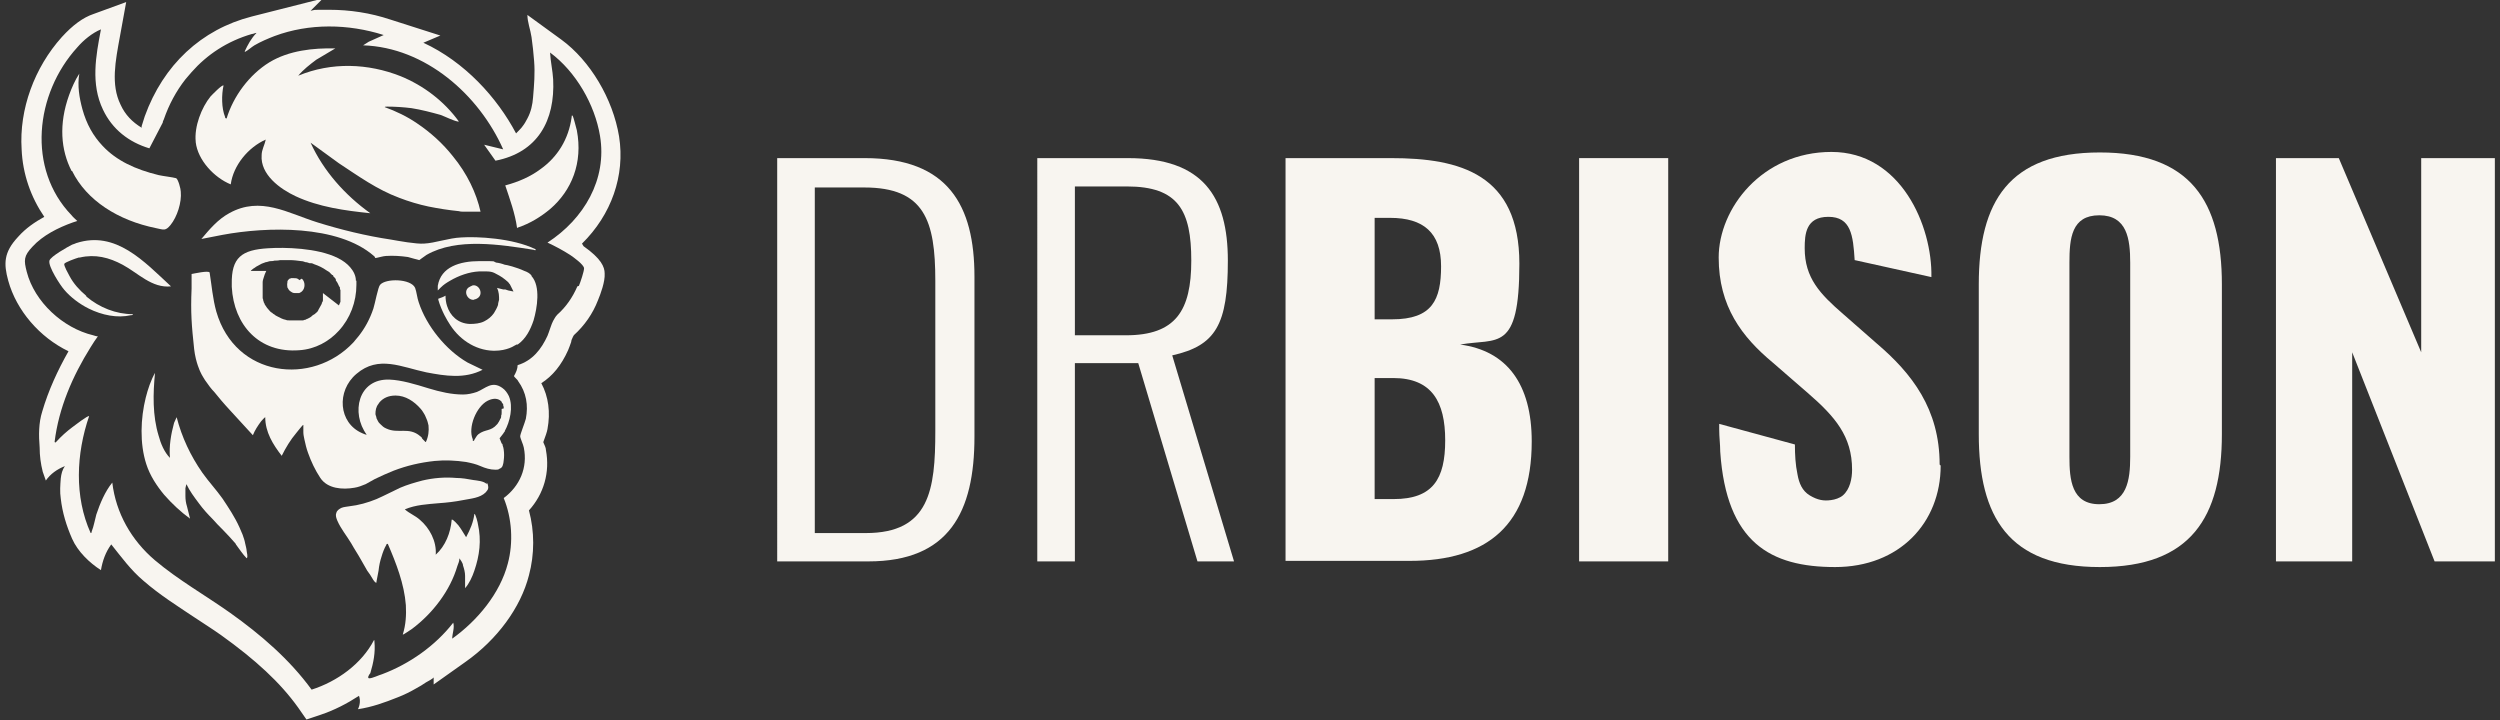 <?xml version="1.0" encoding="UTF-8"?>
<svg id="Layer_1" xmlns="http://www.w3.org/2000/svg" version="1.1" viewBox="0 0 485.4 139.8">
  <rect x="0" y="0" width="485.4" height="139.8" fill="#333333" stroke="none"/>
  <!-- Generator: Adobe Illustrator 29.8.1, SVG Export Plug-In . SVG Version: 2.1.1 Build 2)  -->
  <defs>
    <style>
      .st0 {
        fill: #f8f5f0;
      }
    </style>
  </defs>
  <g>
    <path class="st0" d="M16.8,57.6c2.5,2.1,5.7,3.4,9,3.4,0,.2-.2.2-.4.2-2.6.6-5.6,0-8.2-1.3-1.8-.9-3.5-2.2-4.7-3.6-.8-.9-3.2-4.6-2.9-5.7.2-.8,3.6-2.7,4.4-3.1.3-.1.6-.2.8-.3,7.7-2.5,13.2,3.6,18.4,8.4-3.7.4-6.4-2.6-9.4-4.2-2.6-1.4-5.3-2.1-8.3-1.4,0,0-.1,0-.2,0-.7.2-2.6.9-2.8,1.2-.2.3.8,2,1,2.4.8,1.5,1.9,2.7,3.2,3.8Z"/>
    <path class="st0" d="M13.9,33.2c-2.1-4.1-2.5-9.1-.5-14.7.5-1.4,1.2-3,2-4.2-.4,2.3,0,4.7.6,6.9.8,2.9,2.1,5.2,3.9,7.1,2.7,2.9,6.4,4.6,10.9,5.7.9.2,2.7.4,3.4.6.4.2.9,2.1.9,2.6.2,2.1-.7,4.9-2,6.5-1,1.2-1.3.9-2.8.6-7.4-1.5-13.5-5.4-16.3-11.1Z"/>
    <path class="st0" d="M47.9,107c0,.3.3,1.1,0,1.4-.8-.8-1.4-1.8-2.1-2.7,0,0,0-.1-.1-.2-.8-.9-1.6-1.8-2.4-2.6-.7-.7-1.4-1.4-2-2.1-1-1-1.9-2-2.7-3.1-.9-1.2-1.8-2.4-2.4-3.7,0,0-.2.7-.2.8,0,.5,0,1,0,1.5,0,.7.1,1.4.3,2,.2.8.4,1.6.6,2.4-1.8-1.3-3.5-2.9-5-4.6-1.5-1.8-2.8-3.8-3.5-6-1.3-4-1.1-8.9-.1-12.9.4-1.6,1-3.4,1.8-4.8-.4,4-.5,8.3.7,12.2.4,1.5,1.1,3.2,2.2,4.3-.2-2.3.2-4.6.8-6.8l.5-1.1c1,3.9,2.7,7.5,5,10.8,1.2,1.7,2.7,3.3,3.9,5,1.2,1.8,2.4,3.6,3.3,5.6.2.5.4.9.6,1.4.2.6.4,1.1.5,1.7.1.5.3,1.1.3,1.6Z"/>
    <path class="st0" d="M64,95.1h0s0,0,0,0Z"/>
    <path class="st0" d="M58.6,54.1c.7.6.7,1.9,0,2.5-.1.1-.3.2-.5.3,0,0-.1,0-.2,0-.2,0-.4,0-.7,0-.4,0-.6-.2-.9-.4,0,0-.1-.1-.2-.2-.1-.2-.2-.3-.3-.5,0-.3-.1-.6,0-.9,0,0,0-.2,0-.2,0-.2.2-.4.4-.6h0s0,0,0,0c0,0,0,0,.1,0,0,0,.1,0,.2-.1,0,0,0,0,0,0,0,0,0,0,0,0,0,0,0,0,0,0,0,0,0,0,0,0,0,0,0,0,0,0,.1,0,.3,0,.4,0,.4,0,.8,0,1,.2,0,0,.2.1.2.2h0Z"/>
    <path class="st0" d="M69.1,54.5c0-1-.5-1.9-1.1-2.6-.6-.7-1.4-1.3-2.4-1.8h0c-4-2-10.4-2.1-13.5-1.9-5.2.3-7.2,1.8-7.1,7,0,.2,0,.3,0,.5.4,7.4,5.3,12.9,13.1,12.3,3.1-.2,5.8-1.7,7.7-3.8,2.2-2.4,3.4-5.6,3.4-8.9,0-.3,0-.6,0-.8ZM65.8,59.3l-3.1-2.4h0c0,0,0,.2,0,.2,0,0,0,0,0,.1,0,0,0,0,0,.1,0,0,0,.2,0,.2,0,0,0,.2,0,.2,0,0,0,0,0,.1,0,.1,0,.2,0,.3,0,0,0,.1,0,.2,0,.2-.1.3-.2.5,0,.2-.1.3-.2.5-.2.3-.3.6-.5.9,0,0,0,.1-.1.2-.1.2-.3.3-.4.4h0c0,0-.1.1-.2.2,0,0-.1,0-.2.1-.2.1-.3.2-.5.4-.2.1-.3.2-.5.3,0,0-.1,0-.2.1-.2,0-.3.2-.5.2,0,0-.2,0-.3.1,0,0,0,0-.1,0,0,0,0,0-.1,0-.1,0-.2,0-.3,0,0,0,0,0-.1,0,0,0-.2,0-.3,0-.1,0-.3,0-.4,0-.1,0-.2,0-.4,0s-.4,0-.5,0c-.2,0-.4,0-.6,0h0c-.2,0-.4,0-.6-.1-.6-.1-1.1-.4-1.7-.7-.2-.1-.4-.2-.6-.4-.1,0-.3-.2-.4-.3,0,0-.1,0-.2-.1,0,0,0,0-.1-.1,0,0,0,0-.1-.1-.4-.4-.7-.8-1-1.3,0-.2-.2-.3-.2-.5,0-.1-.1-.2-.1-.3,0-.1,0-.2-.1-.4,0-.1,0-.2,0-.4,0-.2,0-.4,0-.7,0-.6,0-1.3,0-2,0-.3.1-.6.2-.9.1-.4.3-.9.5-1.3h0c-.2,0-.4,0-.6,0s-.4,0-.6,0c-.1,0-.3,0-.4,0-.2,0-.4,0-.7,0-.1,0-.2,0-.3,0,0,0,0,0-.1,0,0,0,0,0,0,0,0,0,0,0-.1,0,0,0-.1,0-.2,0,0,0,0,0,0,0h0s0,0,0,0h0s0,0,0,0,0,0,0,0h0c0-.1.2-.2.3-.3.2-.2.5-.3.7-.5.4-.2.7-.4,1.1-.6.3-.1.5-.2.8-.3.3,0,.6-.2.9-.2.2,0,.5,0,.8-.1.3,0,.7,0,1.1-.1,0,0,.2,0,.3,0,.5,0,1,0,1.5,0,.8,0,1.6.1,2.3.2.3,0,.5.1.8.2.3,0,.5.1.8.2h0c.1,0,.2,0,.3,0,.2,0,.4.1.6.2.9.3,1.7.7,2.4,1.2.2.1.3.2.5.3.2.2.4.4.6.6,0,0,0,0,.1,0,0,0,0,0,.1.1,0,0,0,0,0,0,0,0,0,0,0,.1,0,0,0,.1.2.2,0,.1.2.2.3.4,0,0,0,0,0,.1,0,0,0,0,0,.1h0c0,.1.1.2.2.3.1.2.3.5.4.8,0,0,.1.2.2.3,0,0,0,0,0,.1,0,0,0,0,0,.1,0,.1,0,.2.1.3,0,0,0,0,0,0,0,0,0,0,0,0,0,0,0,0,0,.1,0,0,0,.1,0,.2,0,0,0,0,0,0h0s0,0,0,0h0s0,0,0,0c0,0,0,0,0,0h0s0,0,0,0v2Z"/>
    <path class="st0" d="M92.1,58.2c-1.3.2-2.2-1.6-1.1-2.4.3-.2.6-.3.8-.4,1.4-.2,2.3,2.1.5,2.7,0,0-.2,0-.2,0Z"/>
    <path class="st0" d="M38,27.5c-.3-2.9,1.1-6.6,2.9-8.8.3-.3,2.2-2.3,2.5-2.1-.4,1.8-.4,4.4.3,6.1,0,.1,0,.3.3.3,1.3-4.3,4.4-8.5,8.3-10.9,3.8-2.3,8.5-2.8,12.8-2.7l-3.7,2.2c-1.2.9-2.5,1.9-3.5,3.1,6.5-2.7,13.6-2.4,19.9.1,4.4,1.8,8.4,4.8,11.3,8.8,0,0-.1,0-.2,0-1-.2-2.3-.9-3.4-1.3-1.8-.5-3.7-1-5.6-1.3-1.6-.2-3.2-.3-4.7-.3-.2,0-.5,0-.5.1,2.2.8,4.3,1.8,6.2,3.1,2.7,1.8,5.1,4,7,6.4,2.8,3.4,4.6,7.2,5.4,10.8h0c0,0-.1,0-.2,0-.3,0-.7,0-1,0-.3,0-.7,0-1,0-.3,0-.7,0-1,0-.3,0-.7,0-1-.1-2-.2-3.9-.5-5.9-.9-1.9-.4-3.9-1-5.7-1.7-4.3-1.6-7.9-4.2-11.7-6.7l-5.5-4c2.5,5.5,6.7,10.2,11.6,13.7-4.9-.5-10-1.2-14.5-3.3-3-1.4-6.9-4.2-6.6-8,0-1,.6-2,.8-3-3.4,1.5-6.3,5-6.8,8.7-3.2-1.3-6.4-4.7-6.8-8.2Z"/>
    <path class="st0" d="M94.5,93.7c.2.2.3.6.3,1s-.3.6-.5.9c-1.1,1.1-2.9,1.2-4.4,1.5-1.5.3-3.2.5-4.7.6-2.2.2-4.5.3-6.6,1.2.9.8,2,1.2,2.9,2,1.9,1.6,3.3,4.2,3.1,6.8,1.9-1.7,2.9-4.3,3.1-6.8.2-.2,1.2,1,1.3,1.1l.5.7,1,1.6c.8-1.5,1.4-2.9,1.6-4.5.2-.2.7,1.8.7,2,.7,3.1.3,6.1-.7,9-.4,1.2-1,2.5-1.8,3.4,0-.8,0-1.6,0-2.4,0-.7-.2-1.4-.4-2,0-.3-.2-.6-.3-.8,0,0-.4-.6-.4-.6,0,.5-.2,1-.4,1.5-1.4,4.8-4.8,9.2-8.8,12.2-.2.1-1.7,1.2-1.8,1.1.6-1.9.7-3.8.6-5.7-.3-4.1-1.9-8.2-3.5-11.9-.3,0-.2,0-.3.2-.4.7-.7,1.5-.9,2.2-.3.9-.5,1.8-.6,2.8-.1.7-.3,1.4-.4,2.1,0,0,0,.1,0,.2-.2.2-.7-.6-.8-.8-.3-.5-.6-1-1-1.5-.4-.7-.8-1.4-1.2-2.1-.6-1.1-1.3-2.1-1.9-3.2-.9-1.5-2-2.8-2.7-4.4-.2-.5-.4-1-.2-1.5.1-.5.6-.8,1-1,.5-.2,1-.2,1.5-.3,1.8-.2,3.6-.7,5.3-1.4,1.6-.7,3.1-1.5,4.6-2.2,1.4-.6,2.8-1,4.3-1.4,2.1-.5,4.4-.7,6.6-.5,1.1,0,2.2.2,3.3.4.7.1,2.1.2,2.6.8Z"/>
    <path class="st0" d="M98,83.7c1-1.8,1.7-4.7.8-6.8-.3-.6-.7-1.2-1.3-1.6-2-1.4-3.2.1-4.9.8-.9.3-1.8.5-2.7.5-2.2,0-4.4-.5-6.7-1.2-2.6-.8-5.2-1.6-7.6-1.7-6.1-.2-7.5,6.5-4.4,10.7-.3,0-.6-.2-.9-.3-4.6-2-5-8.2-1.1-11.5,4.3-3.7,8.8-1.3,13.6-.3,3.7.7,7.4,1.3,10.9-.5l-2.9-1.4c-4.2-2.4-8-7.1-9.5-11.7-.3-.8-.4-2-.7-2.8-.8-1.8-5.7-1.9-6.8-.6-.4.4-1,3.7-1.3,4.6-.7,2.1-1.7,3.9-2.9,5.4-.3.4-.7.8-1,1.2-8,8.5-22.9,6.8-26.6-6-.7-2.5-.9-5.1-1.3-7.6-.3-.4-2.9.2-3.5.3v2.8c-.2,4.7,0,7.1.5,11.8.3,2.6,1.2,4.4,1.2,4.4.3.7.8,1.4.9,1.6.7,1,1.2,1.7,1.8,2.3.8,1,1.8,2.2,3.1,3.6l4.4,4.8c.4-1,1-1.9,1.6-2.7,0,0,.7-.8.8-.8,0,2.9,1.5,5.3,3.2,7.5.8-1.6,1.7-3.1,2.8-4.4.2-.2,1.3-1.7,1.4-1.6,0,0,0,1.2,0,1.4,0,.5.1.9.2,1.4.2.9.4,1.8.7,2.6.6,1.7,1.4,3.4,2.4,4.9,1.4,2.1,4.3,2.3,6.6,1.9.7-.1,1.5-.4,2.2-.7.6-.3,1.2-.7,1.8-1,1.2-.6,2.4-1.1,3.6-1.6,2.6-1,5.2-1.6,8-1.9,2-.2,4.1-.1,6.1.2,1,.2,1.9.4,2.8.8.9.4,1.9.7,2.9.7.3,0,.6,0,.8-.2.3-.1.5-.3.6-.6.1-.3.2-.7.2-1,.1-.7.1-1.4,0-2.1,0-.2-.1-.5-.2-.8,0-.1,0-.3-.2-.4-.2-.5-.4-1-.4-1,0,0,.4-.5.7-.9.1-.2.2-.3.3-.4ZM82.6,85.8c0,0-.1,0-.1-.1-.1-.1-.3-.3-.4-.4,0,0-.2-.2-.2-.3,0-.1-.2-.2-.3-.3-2.2-1.9-4.3-.4-6.6-1.5-.5-.2-.8-.5-1.1-.8,0,0-.1-.1-.2-.2-.1-.1-.2-.2-.3-.4-.1-.2-.2-.4-.3-.6,0-.3-.2-.6-.2-.8,0-.7.1-1.4.6-2,0,0,.1-.2.2-.3.7-.8,1.7-1.3,3.1-1.3,1.9,0,3.6,1.1,4.9,2.6.2.2.3.4.5.7.1.2.2.3.3.5.1.2.2.5.3.7.2.4.3.9.4,1.3.1,1.1,0,2.1-.5,3.2ZM97.4,79.4c0,.1,0,.2,0,.4,0,0,0,0,0,.1s0,.1,0,.2c0,.2,0,.4-.1.6,0,0,0,.1,0,.2,0,.2-.1.4-.2.5,0,.1-.1.2-.2.4,0,.1-.1.2-.2.3,0,.1-.1.2-.2.3-1.2,1.4-2.3.9-3.6,1.9-.3.2-.6.8-.8,1.1,0,0,0,0,0,0,0,0,0,.1-.1.2,0,0,0,0,0,0h0c0,0-.2,0-.2,0,0,0,0,0,0,0,0,0,0,0,0-.1,0,0,0,0,0,0,0,0,0-.1,0-.2-1-2.3.7-6.4,2.9-7.5,1.2-.6,2.1-.4,2.6.1,0,0,0,0,.1.1,0,.2.2.3.3.5,0,.2,0,.3.1.5,0,0,0,.2,0,.3h0s0,0,0,0h0Z"/>
    <path class="st0" d="M103.2,53.6c1.8,2,1.1,6.2.4,8.6-.6,1.8-1.5,3.6-3.1,4.7h0s0,0,0,0c0,0,0,0-.2,0-.1,0-.3.2-.4.2,0,0-1.4,1-3.9,1s-.2,0-.2,0c-3.7-.1-6.9-2.4-8.7-5.5,0,0-.4-.6-.8-1.4s-.9-1.9-1.2-3v-.2c.6-.2,1.1-.4,1.4-.6,0,.7.1,1.4.3,2,.6,1.9,2.1,3.4,4.4,3.5,1,0,2-.1,2.8-.5.8-.4,1.4-.9,1.9-1.6.3-.5.6-1,.8-1.6,0-.3.1-.6.2-1,0-.7,0-1.5-.4-2.3l1.2.3h.4c0,0,.6.2.6.2l1,.2-.7-1.4c0,0,0,0-.1-.1-.1-.2-.4-.5-.8-.8-.7-.6-1.7-1.1-2.1-1.3-.4-.2-.9-.3-1.5-.3-.5,0-1,0-1.5,0-1.9.1-3.9.8-5.6,1.8-.7.4-1.3.8-1.8,1.3-.2.2-.4.4-.6.6,0-.3,0-.6,0-.9.6-3.7,4.3-4.8,8.1-4.8s2.3,0,3.3.3c.3,0,1.1.2,1.6.4h0c.3,0,2.3.5,3.8,1.2.6.2,1.1.5,1.4.9Z"/>
    <path class="st0" d="M104,48.5c0,.2-.3,0-.4,0-6.4-1-14.9-2.4-20.8,1-.3.2-1.4,1-1.4,1-.1,0-1.8-.5-2.2-.6-1.4-.2-2.9-.3-4.3-.2-.4,0-1.8.4-2,.4-.1,0-.1-.3-.3-.4-7-6.1-20.8-5.7-29.4-4.1l-4.1.8c1.6-1.9,3.2-3.8,5.4-5,6.1-3.4,11.4,0,17.2,1.8,4.5,1.4,9.4,2.6,14.1,3.3,1.7.3,5,.9,6.5.8,2.2-.1,4.8-1.1,7.3-1.2,2.9-.2,9.9.1,14.4,2.3Z"/>
    <path class="st0" d="M100.4,44.3c-.4-2.9-1.4-5.6-2.3-8.3,2.6-.7,4.9-1.7,6.9-3.2,3.2-2.3,5.4-5.7,6-10.1,0-.2,0-.4.2-.2.1.1.7,2.4.8,2.8,1.2,6.3-1,11.7-5.2,15.3-1.8,1.5-3.9,2.8-6.3,3.6Z"/>
    <path class="st0" d="M113,47.3c5.7-5.6,8.4-13.2,7.2-20.8-1.2-7.3-5.6-14.7-11.2-18.8l-6.6-4.8c0,1.4.6,2.9.8,4.3.2,1.5.4,3.1.5,4.6.2,2.4,0,4.7-.2,7.1-.1,1.4-.4,2.8-1.1,4.1-.3.6-.6,1.1-1,1.6,0,.1-1.2,1.3-1.2,1.3-3.7-7-10-13.9-18-17.6l3.3-1.4-9.7-3.1c-3.9-1.3-7.9-1.9-11.9-1.9s-2.4,0-3.6.2l2.4-2.4-13.8,3.5c-9.8,2.5-17.2,9.4-20.8,19.4-.2.6-.4,1.3-.6,1.9,0,0,0,.2,0,.3-1.8-1.1-3.2-2.5-4.1-4.5-1.9-3.9-1-8.4-.1-13.3l1.2-6.6-6.3,2.3c-2.1.7-4.1,2.2-6.2,4.5-5.3,5.9-8.3,14-7.8,21.8.2,4.8,1.8,9.3,4.4,13.1-1.8,1-3.6,2.2-5.1,3.9-2.8,3-2.8,5.2-1.9,8.5,1.6,5.8,6.1,11,11.7,13.7-2.1,3.7-3.9,7.6-5.1,11.7-.7,2.2-.7,4.6-.5,7,0,1.6.2,3.1.6,4.7.2.6.4,1.1.6,1.7.9-1.3,2.2-2.2,3.7-2.8-.5.7-.7,1.5-.8,2.4-.1,1.3-.2,2.6,0,3.9.3,2.7,1.1,5.3,2.2,7.8,1.1,2.5,3.4,4.7,5.6,6.1.3-1.8.9-3.5,2-5,2,2.5,3.8,5,6.3,7.1,3.1,2.7,6.6,4.9,9.9,7.1,1.8,1.2,3.4,2.2,5.1,3.4,6.7,4.8,11.5,9.2,15,14.1l1.6,2.3,2.7-.9c2.7-.9,5.2-2.2,7.5-3.7.3.8.2,1.8-.2,2.6,2.7-.4,5.2-1.3,7.7-2.3,1.3-.5,2.5-1.1,3.7-1.8.6-.3,1.2-.7,1.8-1.1.2-.1,1.5-.8,1.5-1v1.4s6.2-4.4,6.2-4.4c6.1-4.3,10.7-10.5,12.3-16.8,1.1-4.1,1.1-8.5,0-12.6,2.9-3.2,4.1-7.4,3.3-11.7,0-.5-.3-1-.5-1.5,0,0,0,0,0-.1.4-1.1.7-1.9.8-2.5.6-3.2.2-6.3-1.2-8.9,2.2-1.4,3.9-3.5,5.2-6.4.2-.5.4-1,.6-1.6,0-.3.2-.7.3-.9,0-.1.2-.3.2-.4,0,0,0,0,0,0,2.1-1.9,3.7-4.2,4.7-6.8.5-1.2,1.4-3.6,1.3-5.2,0-1.3-.7-2.9-4.1-5.3ZM112.1,55.6c-.9,2.1-2.2,4-3.9,5.5-.4.4-.6.9-.8,1.2-.3.5-.8,2.2-1.1,2.9-1.2,2.6-2.9,4.8-5.8,5.7,0,.7-.3,1.4-.7,2.1,0,.2.7.7.8,1,1.6,2.2,2,4.7,1.5,7.3-.2.8-1.1,3-1.1,3.4s.6,1.6.7,2.2c.8,3.9-.8,7.5-3.9,9.8,1.6,3.9,1.9,8.6.8,12.7-1.5,5.8-5.9,11.1-10.8,14.6,0-1,.5-2.1.2-3.1-3.5,4.5-8.5,8-13.8,10-.7.2-1.9.8-2.5.8-.5,0,0-.8.2-1,.6-2,1-4,.8-6.1,0-.1,0-.4-.1-.3-2.4,4.6-7.1,8-12.1,9.6-4.3-5.9-9.9-10.7-15.8-14.9-4.8-3.4-10.1-6.4-14.6-10.2-4.6-3.9-7.6-9.2-8.3-15.1-1.4,1.7-2.4,4.1-3.1,6.2-.3,1.1-.5,2.3-.9,3.3,0,.1,0,.3-.2.3-3.2-7.1-2.8-15.4-.3-22.7-.2-.2-2.8,1.8-3.2,2.1-1.2.9-2.2,1.8-3.2,2.9-.1.1-.2.2-.3,0,.8-6.6,3.5-12.8,7-18.4l.7-1.1.7-1c-.3,0-.6-.1-.9-.2-5.9-1.4-11.4-6.5-12.9-12.3-.6-2.3-.6-3.1,1.1-4.9,2-2.2,5-3.7,7.8-4.7.3-.1.6-.2.9-.3-.4-.4-.8-.7-1.1-1.1-8.7-9-7.1-23.6,1.1-32.6,1.2-1.4,2.9-2.8,4.6-3.5-1,5.2-2,10.6.4,15.6,1.8,3.8,5,6.3,9,7.5l2.6-5c0-.2.1-.4.2-.6,1-2.9,2.4-5.5,4.2-7.8.4-.5.8-.9,1.2-1.4,3-3.4,6.9-6,11.7-7.4.3,0,.6-.2.8-.2h.1c-1,1-1.7,2.3-2.3,3.6,0,0,.1.1.2,0,.4-.2,1.2-.9,1.7-1.2,1.2-.7,2.6-1.3,3.9-1.8,6.7-2.5,14.3-2.4,21.2-.2l-2.9,1.3-1.1.7c12.1.4,22.5,9.6,27.2,20.2l-3.7-.9,2.2,3.1c8.2-1.6,11.6-7.8,11.2-15.8-.1-1.7-.5-3.4-.6-5.2,5,3.7,8.7,10.1,9.7,16.2,1.4,8.4-3.1,16.1-10.2,20.7,1.5.7,3,1.5,4.4,2.4.6.4,2.7,1.9,2.7,2.6,0,.6-.7,2.7-1,3.4Z"/>
  </g>
  <g>
    <path class="st0" d="M150.9,30.7h17c16.2,0,21.3,9.2,21.3,23v31.1c0,14.6-4.9,24.2-20.6,24.2h-17.7V30.7ZM168.1,103.5c12.4,0,13.5-8.4,13.5-19.8v-29.2c0-11.7-2.1-18.1-13.8-18.1h-9.6v67.1h9.9Z"/>
    <path class="st0" d="M201.3,30.7h17.7c14.6,0,19.4,7.5,19.4,19.9s-2.3,16.5-10.8,18.4l12,40h-7.1l-11.5-38.5h-12.3v38.5h-7.3V30.7ZM218.6,65.1c9.7,0,12.7-4.8,12.7-14.5s-2.5-14.4-12.5-14.4h-10.1v28.9h10Z"/>
    <path class="st0" d="M249.7,30.7h20.4c13.4,0,24.9,3.1,24.9,20.5s-4.3,14.4-11.5,15.7c9.1,1.2,13.9,7.7,13.9,18.8,0,16.2-8.6,23.2-23.7,23.2h-24.1V30.7ZM270.3,62c7.8,0,9.5-3.8,9.5-10.3s-3.4-9.4-9.9-9.4h-3v19.7h3.4ZM270.6,96.9c7.6,0,10-3.9,10-11.4s-2.6-12.1-10.1-12.1h-3.6v23.5h3.7Z"/>
    <path class="st0" d="M306.6,30.7h17.3v78.3h-17.3V30.7Z"/>
    <path class="st0" d="M376.8,90.4c0,11.1-8,19.7-20.5,19.7s-21.1-4.7-22.3-22.4c0-1.4-.2-2.8-.2-4.4v-.2c0-.3,0-.5,0-.8l14.7,4h0c0,2,.1,3.9.5,5.8.3,1.7.9,3.2,2.4,4.1s2.7,1.1,4.1.9c.8-.1,1.7-.4,2.3-.9,1.4-1.2,1.8-3.3,1.8-5,0-6.5-3.3-10.3-8.6-14.9l-6.8-5.9c-6-5-10.5-10.9-10.5-20.4s8.4-20.5,21.9-20.5,19.6,14.4,19.4,24.3l-14.9-3.3c-.3-4.8-.7-8.4-5.1-8.4s-4.6,3.4-4.6,6.1c0,5.8,3,8.9,7.5,12.8l6.5,5.7c6.8,5.8,12.2,12.7,12.2,23.5Z"/>
    <path class="st0" d="M384.2,84.3v-29.1c0-16.1,5.9-25.6,23.5-25.6s23.7,9.5,23.7,25.6v29.1c0,16.1-6,25.8-23.7,25.8s-23.5-9.7-23.5-25.8ZM413.6,88.7v-37.7c0-4.6-.6-9.2-6-9.2s-5.8,4.5-5.8,9.2v37.7c0,4.4.4,9.2,5.8,9.2s6-4.7,6-9.2Z"/>
    <path class="st0" d="M441.9,30.7h12.2l16,37.7V30.7h14.3v78.3h-11.7l-16-40.6v40.6h-14.8V30.7Z"/>
  </g>
</svg>